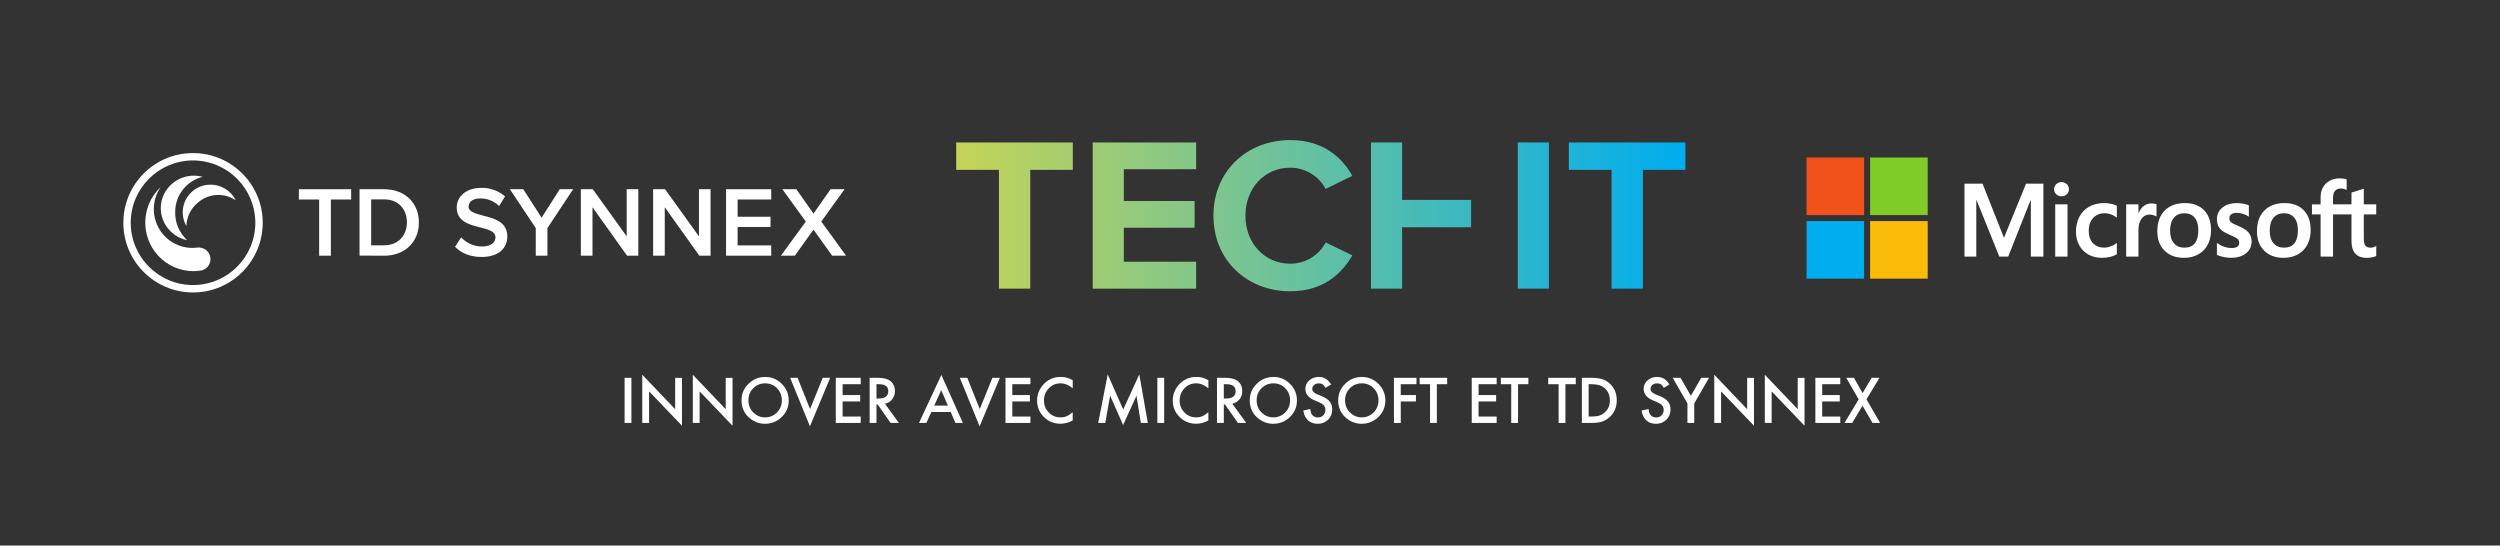 <?xml version="1.0" encoding="UTF-8"?>
<svg id="Calque_1" xmlns="http://www.w3.org/2000/svg" xmlns:xlink="http://www.w3.org/1999/xlink" viewBox="0 0 1085.47 236.86">
  <rect x="0" y="0" width="1085.47" height="236.86" fill="#333333" stroke="none"/>
  <defs>
    <style>
      .cls-1 {
        fill: #fbbc09;
      }

      .cls-2 {
        fill: #f1511b;
      }

      .cls-3 {
        fill-rule: evenodd;
      }

      .cls-3, .cls-4 {
        fill: #fff;
      }

      .cls-5 {
        fill: #00adef;
      }

      .cls-6 {
        fill: url(#Dégradé_sans_nom_35);
      }

      .cls-7 {
        fill: #80cc28;
      }

      .cls-8 {
        fill: url(#Dégradé_sans_nom_35-5);
      }

      .cls-9 {
        fill: url(#Dégradé_sans_nom_35-6);
      }

      .cls-10 {
        fill: url(#Dégradé_sans_nom_35-2);
      }

      .cls-11 {
        fill: url(#Dégradé_sans_nom_35-4);
      }

      .cls-12 {
        fill: url(#Dégradé_sans_nom_35-3);
      }
    </style>
    <linearGradient id="Dégradé_sans_nom_35" data-name="Dégradé sans nom 35" x1="412.79" y1="93.59" x2="730.34" y2="93.59" gradientUnits="userSpaceOnUse">
      <stop offset="0" stop-color="#c6d456"/>
      <stop offset="1" stop-color="#00adef"/>
    </linearGradient>
    <linearGradient id="Dégradé_sans_nom_35-2" data-name="Dégradé sans nom 35" x1="412.79" x2="730.34" xlink:href="#Dégradé_sans_nom_35"/>
    <linearGradient id="Dégradé_sans_nom_35-3" data-name="Dégradé sans nom 35" x1="412.79" y1="93.64" x2="730.34" y2="93.64" xlink:href="#Dégradé_sans_nom_35"/>
    <linearGradient id="Dégradé_sans_nom_35-4" data-name="Dégradé sans nom 35" x1="412.79" x2="730.34" xlink:href="#Dégradé_sans_nom_35"/>
    <linearGradient id="Dégradé_sans_nom_35-5" data-name="Dégradé sans nom 35" x1="412.79" x2="730.34" xlink:href="#Dégradé_sans_nom_35"/>
    <linearGradient id="Dégradé_sans_nom_35-6" data-name="Dégradé sans nom 35" x1="412.79" x2="730.34" xlink:href="#Dégradé_sans_nom_35"/>
  </defs>
  <g>
    <g>
      <path class="cls-6" d="M433.72,125.32v-51.57h-18.55v-11.89h50.62v11.89h-18.46v51.57h-13.61Z"/>
      <path class="cls-10" d="M474.44,125.32v-63.46h44.91v11.61h-31.4v13.8h30.73v11.61h-30.73v14.75h31.4v11.7h-44.91Z"/>
      <path class="cls-12" d="M526.86,93.64c0-19.5,14.75-32.82,33.3-32.82,14.46,0,22.55,7.61,27.02,15.51l-11.61,5.71c-2.66-5.14-8.37-9.23-15.41-9.23-11.04,0-19.41,8.85-19.41,20.84s8.37,20.84,19.41,20.84c7.04,0,12.75-3.99,15.41-9.23l11.61,5.61c-4.57,7.9-12.56,15.6-27.02,15.6-18.55,0-33.3-13.32-33.3-32.82Z"/>
      <path class="cls-11" d="M638.74,98.68h-29.97v26.64h-13.51v-63.46h13.51v24.93h29.97v11.89Z"/>
      <path class="cls-8" d="M659,125.32v-63.46h13.51v63.46h-13.51Z"/>
      <path class="cls-9" d="M699.72,125.32v-51.57h-18.55v-11.89h50.62v11.89h-18.46v51.57h-13.61Z"/>
    </g>
    <g id="Microsoft_original__x28_h_x29_">
      <g>
        <rect class="cls-2" x="784.38" y="68.39" width="25" height="25"/>
        <rect class="cls-7" x="811.98" y="68.39" width="25" height="25"/>
        <rect class="cls-5" x="784.38" y="96" width="24.99" height="24.99"/>
        <rect class="cls-1" x="811.98" y="96" width="25" height="24.99"/>
        <path class="cls-4" d="M1031.73,93.07v-4.35h-5.4v-6.76l-.18.06-5.07,1.55-.1.03v5.13h-8.01v-2.85c0-1.33.3-2.35.88-3.03.58-.67,1.41-1.01,2.48-1.01.76,0,1.55.18,2.35.53l.2.09v-4.58l-.09-.03c-.74-.27-1.75-.4-3-.4-1.58,0-3.01.34-4.26,1.02-1.25.68-2.23,1.65-2.92,2.89-.69,1.23-1.03,2.66-1.03,4.24v3.14h-3.76v4.35h3.76v18.33h5.4v-18.33h8.01v11.65c0,4.8,2.26,7.23,6.72,7.23.73,0,1.51-.09,2.29-.26.8-.17,1.35-.35,1.67-.53l.07-.04v-4.39l-.22.15c-.29.2-.66.35-1.09.47-.43.12-.79.18-1.07.18-1.05,0-1.82-.28-2.3-.84-.49-.56-.73-1.54-.73-2.91v-10.71h5.4ZM991.73,107.53c-1.96,0-3.51-.65-4.6-1.93-1.1-1.29-1.65-3.12-1.65-5.45s.55-4.29,1.65-5.6c1.09-1.3,2.62-1.96,4.55-1.96s3.36.63,4.43,1.88c1.07,1.25,1.62,3.12,1.62,5.55s-.51,4.36-1.52,5.62c-1,1.26-2.51,1.89-4.48,1.89M991.97,88.17c-3.74,0-6.71,1.1-8.83,3.26-2.12,2.16-3.19,5.15-3.19,8.89s1.05,6.41,3.11,8.49c2.07,2.08,4.88,3.14,8.36,3.14s6.54-1.11,8.65-3.3c2.12-2.19,3.19-5.15,3.19-8.8s-1.01-6.48-2.99-8.55c-1.99-2.07-4.78-3.12-8.3-3.12M971.25,88.17c-2.54,0-4.65.65-6.26,1.93-1.62,1.29-2.44,2.98-2.44,5.03,0,1.06.18,2.01.53,2.81.35.8.89,1.51,1.61,2.11.72.59,1.82,1.21,3.28,1.84,1.23.51,2.15.93,2.73,1.27.57.33.97.66,1.2.99.22.32.34.75.34,1.29,0,1.52-1.14,2.26-3.49,2.26-.87,0-1.86-.18-2.95-.54-1.08-.35-2.1-.87-3.02-1.53l-.22-.16v5.2l.08.04c.76.35,1.73.65,2.86.88,1.13.23,2.16.35,3.06.35,2.76,0,4.98-.65,6.61-1.94,1.63-1.3,2.46-3.03,2.46-5.15,0-1.53-.45-2.84-1.32-3.9-.87-1.05-2.39-2.01-4.5-2.86-1.68-.68-2.76-1.24-3.2-1.67-.43-.42-.65-1-.65-1.75,0-.66.27-1.19.82-1.62.56-.43,1.33-.65,2.3-.65.9,0,1.82.14,2.74.42.92.28,1.72.65,2.39,1.11l.22.15v-4.93l-.08-.04c-.62-.27-1.44-.49-2.43-.68-.99-.18-1.88-.27-2.66-.27M948.47,107.53c-1.96,0-3.51-.65-4.59-1.93-1.1-1.29-1.65-3.12-1.65-5.45s.56-4.29,1.65-5.6c1.09-1.3,2.62-1.96,4.55-1.96s3.36.63,4.43,1.88c1.07,1.25,1.62,3.12,1.62,5.55s-.51,4.36-1.52,5.62c-1,1.26-2.51,1.89-4.48,1.89M948.71,88.17c-3.74,0-6.71,1.1-8.83,3.26-2.12,2.16-3.19,5.15-3.19,8.89s1.05,6.41,3.11,8.49c2.07,2.08,4.88,3.14,8.36,3.14s6.54-1.11,8.65-3.3c2.12-2.19,3.19-5.15,3.19-8.8s-1.01-6.48-2.99-8.55c-1.99-2.07-4.78-3.12-8.3-3.12M928.49,92.65v-3.93h-5.33v22.68h5.33v-11.6c0-1.97.45-3.59,1.33-4.82.87-1.21,2.03-1.82,3.45-1.82.48,0,1.02.08,1.6.24.58.16,1,.32,1.24.5l.22.16v-5.38l-.09-.04c-.5-.21-1.2-.32-2.09-.32-1.34,0-2.54.43-3.57,1.28-.9.75-1.55,1.77-2.05,3.04h-.06ZM913.6,88.17c-2.45,0-4.63.52-6.49,1.56-1.86,1.04-3.3,2.52-4.28,4.4-.97,1.88-1.47,4.07-1.47,6.52,0,2.14.48,4.11,1.43,5.84.95,1.74,2.29,3.09,3.99,4.04,1.7.94,3.66,1.42,5.83,1.42,2.54,0,4.7-.51,6.44-1.51l.07-.04v-4.89l-.22.16c-.8.58-1.68,1.04-2.61,1.36-.94.33-1.8.5-2.56.5-2.09,0-3.77-.65-4.99-1.95-1.22-1.29-1.84-3.11-1.84-5.39s.65-4.16,1.92-5.54c1.27-1.37,2.95-2.07,5-2.07,1.75,0,3.46.59,5.08,1.77l.22.16v-5.15l-.07-.04c-.61-.34-1.44-.62-2.47-.83-1.03-.21-2.03-.32-2.98-.32M897.69,88.72h-5.34v22.68h5.34v-22.68ZM895.08,79.06c-.88,0-1.64.3-2.27.89-.63.59-.95,1.34-.95,2.23s.32,1.6.94,2.18c.62.58,1.39.87,2.28.87s1.67-.29,2.29-.87c.63-.58.95-1.31.95-2.18s-.31-1.59-.93-2.2c-.62-.61-1.4-.92-2.32-.92M881.77,87.05v24.35h5.45v-31.65h-7.54l-9.58,23.51-9.3-23.51h-7.84v31.65h5.12v-24.36h.18l9.82,24.36h3.86l9.66-24.35h.18Z"/>
      </g>
    </g>
    <g id="TD_SYNNEX_-_Noir">
      <g>
        <path class="cls-3" d="M70.21,87.08c1.91-7.63,9.71-12.28,17.42-10.39.09.02.21.05.3.07h.09c-6.98,1.75-11.88,7.91-11.95,15.01-.19,4.72,1.7,9.27,5.18,12.51-1.89-.4-3.67-1.14-5.23-2.22-1.59-1.1-2.94-2.5-3.99-4.13-1.03-1.61-1.73-3.43-2.05-5.32-.3-1.89-.21-3.83.26-5.7"/>
        <path class="cls-3" d="M85.76,81.55c1.52-.79,3.2-1.26,4.93-1.35,1.7-.09,3.41.16,5,.77,2.87,1.05,5.25,3.18,6.63,5.93v.05c-5.02-3.39-11.67-3.01-16.27.93-1.56,1.24-2.83,2.82-3.71,4.6-.86,1.75-1.35,3.69-1.42,5.65-2.47-4.34-2.01-9.76,1.19-13.61,1.03-1.26,2.33-2.29,3.78-3.04"/>
        <path class="cls-3" d="M83.82,66.47c-16.72-.02-30.26,13.52-30.26,30.23-.02,16.72,13.52,30.26,30.23,30.28,16.72,0,30.26-13.54,30.28-30.26-.02-16.72-13.56-30.23-30.26-30.26M110.86,96.72c0,14.92-12.12,27.04-27.04,27.04s-27.06-12.12-27.06-27.04,12.12-27.06,27.06-27.06c14.92.02,27.01,12.12,27.04,27.06"/>
        <path class="cls-3" d="M86.58,107.42c-.3,0-.84.07-.84.07-9.15,1.24-17.58-5.23-18.82-14.48-.09-.75-.14-1.49-.14-2.24,0-3.39,1.03-6.68,2.94-9.46h-.05c-8.41,7.96-8.83,21.27-.93,29.77,3.95,4.23,9.46,6.65,15.22,6.65,1.17,0,2.33-.12,3.5-.3,2.68-.58,4.39-3.27,3.81-5.98-.49-2.24-2.4-3.85-4.67-3.95"/>
        <polygon class="cls-3" points="138.57 111.01 138.57 86.62 129.77 86.62 129.77 82.16 152.46 82.16 152.46 86.62 143.66 86.62 143.66 111.01 138.57 111.01"/>
        <path class="cls-3" d="M156.11,110.97v-28.81h10.69c8.97,0,15.08,5.93,15.08,14.43s-6.12,14.43-15.08,14.43l-10.69-.05ZM161.15,106.51h5.65c6.26,0,9.88-4.48,9.88-9.95s-3.46-9.99-9.88-9.99h-5.65v19.94Z"/>
        <path class="cls-3" d="M200.21,103.05c2.36,2.54,5.67,3.99,9.13,3.97,4.16,0,5.79-2.03,5.79-3.97,0-2.61-3.08-3.39-6.56-4.3-4.72-1.17-10.27-2.57-10.27-8.69,0-4.79,4.2-8.48,10.53-8.48,3.83-.14,7.56,1.19,10.46,3.71l-2.57,4.16c-2.24-2.17-5.25-3.36-8.36-3.29-2.97,0-4.9,1.42-4.9,3.6s2.99,2.97,6.37,3.88c4.74,1.21,10.44,2.68,10.44,8.99,0,4.81-3.39,8.94-11.18,8.94-5.18,0-8.97-1.8-11.51-4.41l2.64-4.11Z"/>
        <polygon class="cls-3" points="232.62 111.01 232.62 99.04 221.39 82.16 227.2 82.16 235.16 94.53 243.03 82.16 248.84 82.16 237.68 99.04 237.68 111.01 232.62 111.01"/>
        <polygon class="cls-3" points="272.26 111.01 257.25 89.98 257.25 111.01 252.2 111.01 252.2 82.16 257.39 82.16 272.1 102.63 272.1 82.16 277.14 82.16 277.14 111.01 272.26 111.01"/>
        <polygon class="cls-3" points="303.64 111.01 288.63 89.98 288.63 111.01 283.58 111.01 283.58 82.16 288.77 82.16 303.48 102.63 303.48 82.16 308.52 82.16 308.52 111.01 303.64 111.01"/>
        <polygon class="cls-3" points="315.24 111.01 315.24 82.16 334.85 82.16 334.85 86.62 320.26 86.62 320.26 94.11 334.55 94.11 334.55 98.55 320.26 98.55 320.26 106.55 334.85 106.55 334.85 111.01 315.24 111.01"/>
        <polygon class="cls-3" points="361.31 111.01 353.21 99.71 345.1 111.01 339.06 111.01 349.87 96.21 339.71 82.16 345.76 82.16 353.21 92.76 360.61 82.16 366.7 82.16 356.59 96.19 367.35 111.01 361.31 111.01"/>
      </g>
    </g>
  </g>
  <g>
    <path class="cls-4" d="M274.15,164.04v19.6h-2.96v-19.6h2.96Z"/>
    <path class="cls-4" d="M278.86,183.64v-20.93l14.29,14.96v-13.62h2.96v20.79l-14.29-14.92v13.72h-2.96Z"/>
    <path class="cls-4" d="M300.81,183.64v-20.93l14.29,14.96v-13.62h2.96v20.79l-14.29-14.92v13.72h-2.96Z"/>
    <path class="cls-4" d="M321.96,173.75c0-2.76,1.01-5.13,3.03-7.11,2.01-1.98,4.43-2.97,7.26-2.97s5.19,1,7.19,3c2.01,2,3.01,4.4,3.01,7.2s-1.01,5.21-3.02,7.17c-2.02,1.97-4.46,2.96-7.33,2.96-2.53,0-4.8-.88-6.82-2.63-2.22-1.94-3.33-4.48-3.33-7.62ZM324.95,173.79c0,2.17.73,3.95,2.18,5.34,1.45,1.4,3.12,2.09,5.01,2.09,2.06,0,3.79-.71,5.21-2.13,1.41-1.44,2.12-3.19,2.12-5.26s-.7-3.84-2.09-5.26c-1.39-1.42-3.11-2.13-5.15-2.13s-3.76.71-5.17,2.13c-1.41,1.41-2.11,3.14-2.11,5.21Z"/>
    <path class="cls-4" d="M346.3,164.04l5.42,13.58,5.5-13.58h3.24l-8.8,21.07-8.59-21.07h3.24Z"/>
    <path class="cls-4" d="M373.71,166.82h-7.86v4.71h7.63v2.78h-7.63v6.55h7.86v2.78h-10.82v-19.6h10.82v2.78Z"/>
    <path class="cls-4" d="M384.23,175.29l6.07,8.35h-3.62l-5.6-8.02h-.53v8.02h-2.96v-19.6h3.47c2.59,0,4.46.49,5.61,1.46,1.27,1.08,1.9,2.51,1.9,4.29,0,1.39-.4,2.58-1.19,3.58s-1.84,1.64-3.15,1.92ZM380.55,173.04h.94c2.8,0,4.2-1.07,4.2-3.21,0-2.01-1.36-3.01-4.09-3.01h-1.05v6.22Z"/>
    <path class="cls-4" d="M412.78,178.88h-8.39l-2.18,4.76h-3.19l9.7-20.83,9.36,20.83h-3.24l-2.06-4.76ZM411.58,176.1l-2.91-6.67-3.05,6.67h5.95Z"/>
    <path class="cls-4" d="M419.98,164.04l5.42,13.58,5.5-13.58h3.24l-8.8,21.07-8.59-21.07h3.24Z"/>
    <path class="cls-4" d="M447.39,166.82h-7.86v4.71h7.63v2.78h-7.63v6.55h7.86v2.78h-10.82v-19.6h10.82v2.78Z"/>
    <path class="cls-4" d="M465.76,165.09v3.5c-1.71-1.43-3.48-2.15-5.31-2.15-2.01,0-3.71.72-5.09,2.17-1.39,1.44-2.08,3.2-2.08,5.28s.69,3.79,2.08,5.21,3.09,2.12,5.1,2.12c1.04,0,1.93-.17,2.65-.51.41-.17.83-.4,1.26-.69.44-.29.9-.63,1.38-1.04v3.57c-1.69.96-3.47,1.43-5.33,1.43-2.8,0-5.19-.98-7.17-2.93-1.97-1.97-2.96-4.35-2.96-7.13,0-2.5.83-4.72,2.48-6.68,2.03-2.4,4.66-3.59,7.88-3.59,1.76,0,3.46.48,5.1,1.43Z"/>
    <path class="cls-4" d="M476.83,183.64l4.13-21.07,6.73,15.23,6.97-15.23,3.71,21.07h-3.03l-1.89-11.83-5.8,12.73-5.64-12.75-2.11,11.84h-3.06Z"/>
    <path class="cls-4" d="M505.47,164.04v19.6h-2.96v-19.6h2.96Z"/>
    <path class="cls-4" d="M524.67,165.09v3.5c-1.71-1.43-3.48-2.15-5.31-2.15-2.01,0-3.71.72-5.09,2.17-1.39,1.44-2.08,3.2-2.08,5.28s.69,3.79,2.08,5.21,3.09,2.12,5.1,2.12c1.04,0,1.93-.17,2.65-.51.41-.17.83-.4,1.26-.69.44-.29.9-.63,1.38-1.04v3.57c-1.69.96-3.47,1.43-5.33,1.43-2.8,0-5.19-.98-7.17-2.93-1.97-1.97-2.96-4.35-2.96-7.13,0-2.5.83-4.72,2.48-6.68,2.03-2.4,4.66-3.59,7.88-3.59,1.76,0,3.46.48,5.1,1.43Z"/>
    <path class="cls-4" d="M535.04,175.29l6.07,8.35h-3.62l-5.6-8.02h-.53v8.02h-2.96v-19.6h3.47c2.59,0,4.46.49,5.61,1.46,1.27,1.08,1.9,2.51,1.9,4.29,0,1.39-.4,2.58-1.19,3.58s-1.85,1.64-3.15,1.92ZM531.36,173.04h.94c2.8,0,4.2-1.07,4.2-3.21,0-2.01-1.36-3.01-4.09-3.01h-1.05v6.22Z"/>
    <path class="cls-4" d="M542.63,173.75c0-2.76,1.01-5.13,3.03-7.11,2.01-1.98,4.43-2.97,7.26-2.97s5.19,1,7.19,3c2.01,2,3.01,4.4,3.01,7.2s-1.01,5.21-3.02,7.17c-2.02,1.97-4.46,2.96-7.33,2.96-2.53,0-4.8-.88-6.82-2.63-2.22-1.94-3.33-4.48-3.33-7.62ZM545.62,173.79c0,2.17.73,3.95,2.18,5.34,1.45,1.4,3.12,2.09,5.01,2.09,2.06,0,3.79-.71,5.21-2.13,1.41-1.44,2.12-3.19,2.12-5.26s-.7-3.84-2.09-5.26c-1.39-1.42-3.11-2.13-5.15-2.13s-3.76.71-5.17,2.13c-1.41,1.41-2.11,3.14-2.11,5.21Z"/>
    <path class="cls-4" d="M577.93,166.96l-2.4,1.42c-.45-.78-.88-1.29-1.28-1.52-.42-.27-.97-.41-1.64-.41-.82,0-1.5.23-2.04.7-.54.46-.81,1.03-.81,1.73,0,.96.71,1.73,2.13,2.31l1.96.8c1.59.64,2.75,1.43,3.49,2.36.74.93,1.1,2.06,1.1,3.41,0,1.8-.6,3.29-1.8,4.47-1.21,1.18-2.71,1.78-4.51,1.78-1.7,0-3.11-.5-4.21-1.51-1.09-1.01-1.77-2.42-2.04-4.25l3-.66c.13,1.15.37,1.95.71,2.39.61.85,1.5,1.27,2.67,1.27.92,0,1.69-.31,2.3-.93s.91-1.4.91-2.35c0-.38-.05-.73-.16-1.05-.11-.32-.27-.61-.49-.88-.22-.27-.51-.52-.87-.75-.36-.23-.78-.46-1.27-.67l-1.89-.79c-2.68-1.13-4.02-2.79-4.02-4.98,0-1.47.56-2.7,1.69-3.69,1.12-1,2.53-1.5,4.2-1.5,2.26,0,4.02,1.1,5.29,3.3Z"/>
    <path class="cls-4" d="M581.02,173.75c0-2.76,1.01-5.13,3.03-7.11,2.01-1.98,4.43-2.97,7.26-2.97s5.19,1,7.19,3c2.01,2,3.01,4.4,3.01,7.2s-1.01,5.21-3.02,7.17c-2.02,1.97-4.46,2.96-7.33,2.96-2.53,0-4.8-.88-6.82-2.63-2.22-1.94-3.33-4.48-3.33-7.62ZM584.01,173.79c0,2.17.73,3.95,2.18,5.34,1.45,1.4,3.12,2.09,5.01,2.09,2.06,0,3.79-.71,5.21-2.13,1.41-1.44,2.12-3.19,2.12-5.26s-.7-3.84-2.09-5.26c-1.39-1.42-3.11-2.13-5.15-2.13s-3.76.71-5.17,2.13c-1.41,1.41-2.11,3.14-2.11,5.21Z"/>
    <path class="cls-4" d="M615.02,166.82h-6.83v4.71h6.59v2.78h-6.59v9.33h-2.96v-19.6h9.79v2.78Z"/>
    <path class="cls-4" d="M623.86,166.82v16.82h-2.96v-16.82h-4.51v-2.78h11.96v2.78h-4.49Z"/>
    <path class="cls-4" d="M649.83,166.82h-7.86v4.71h7.63v2.78h-7.63v6.55h7.86v2.78h-10.82v-19.6h10.82v2.78Z"/>
    <path class="cls-4" d="M659.12,166.82v16.82h-2.96v-16.82h-4.51v-2.78h11.96v2.78h-4.49Z"/>
    <path class="cls-4" d="M679.69,166.82v16.82h-2.96v-16.82h-4.51v-2.78h11.96v2.78h-4.49Z"/>
    <path class="cls-4" d="M686.83,183.64v-19.6h4.11c1.97,0,3.53.19,4.67.58,1.23.38,2.34,1.03,3.34,1.94,2.02,1.84,3.03,4.27,3.03,7.27s-1.05,5.45-3.16,7.31c-1.06.93-2.17,1.58-3.33,1.94-1.08.36-2.62.55-4.61.55h-4.06ZM689.78,180.86h1.33c1.33,0,2.43-.14,3.31-.42.88-.3,1.68-.77,2.39-1.41,1.46-1.33,2.18-3.06,2.18-5.19s-.72-3.89-2.16-5.23c-1.29-1.19-3.2-1.79-5.73-1.79h-1.33v14.04Z"/>
    <path class="cls-4" d="M724.81,166.96l-2.4,1.42c-.45-.78-.88-1.29-1.28-1.52-.42-.27-.97-.41-1.64-.41-.82,0-1.5.23-2.04.7-.54.46-.81,1.03-.81,1.73,0,.96.71,1.73,2.13,2.31l1.96.8c1.59.64,2.75,1.43,3.49,2.36.74.93,1.1,2.06,1.1,3.41,0,1.8-.6,3.29-1.8,4.47-1.21,1.18-2.71,1.78-4.51,1.78-1.7,0-3.11-.5-4.21-1.51-1.09-1.01-1.77-2.42-2.04-4.25l3-.66c.14,1.15.37,1.95.71,2.39.61.85,1.5,1.27,2.67,1.27.92,0,1.69-.31,2.3-.93s.91-1.4.91-2.35c0-.38-.05-.73-.16-1.05-.11-.32-.27-.61-.49-.88-.22-.27-.51-.52-.87-.75-.36-.23-.78-.46-1.27-.67l-1.89-.79c-2.68-1.13-4.02-2.79-4.02-4.98,0-1.47.56-2.7,1.69-3.69,1.13-1,2.53-1.5,4.2-1.5,2.26,0,4.02,1.1,5.29,3.3Z"/>
    <path class="cls-4" d="M732.67,175.17l-6.4-11.13h3.4l4.48,7.83,4.49-7.83h3.4l-6.42,11.13v8.47h-2.96v-8.47Z"/>
    <path class="cls-4" d="M744.31,183.64v-20.93l14.29,14.96v-13.62h2.96v20.79l-14.29-14.92v13.72h-2.96Z"/>
    <path class="cls-4" d="M766.26,183.64v-20.93l14.29,14.96v-13.62h2.96v20.79l-14.29-14.92v13.72h-2.96Z"/>
    <path class="cls-4" d="M799.03,166.82h-7.86v4.71h7.63v2.78h-7.63v6.55h7.86v2.78h-10.82v-19.6h10.82v2.78Z"/>
    <path class="cls-4" d="M807.01,173.39l-5.4-9.36h3.36l3.75,6.64,3.94-6.64h3.39l-5.65,9.36,5.93,10.25h-3.31l-4.34-7.5-4.47,7.5h-3.35l6.16-10.25Z"/>
  </g>
</svg>